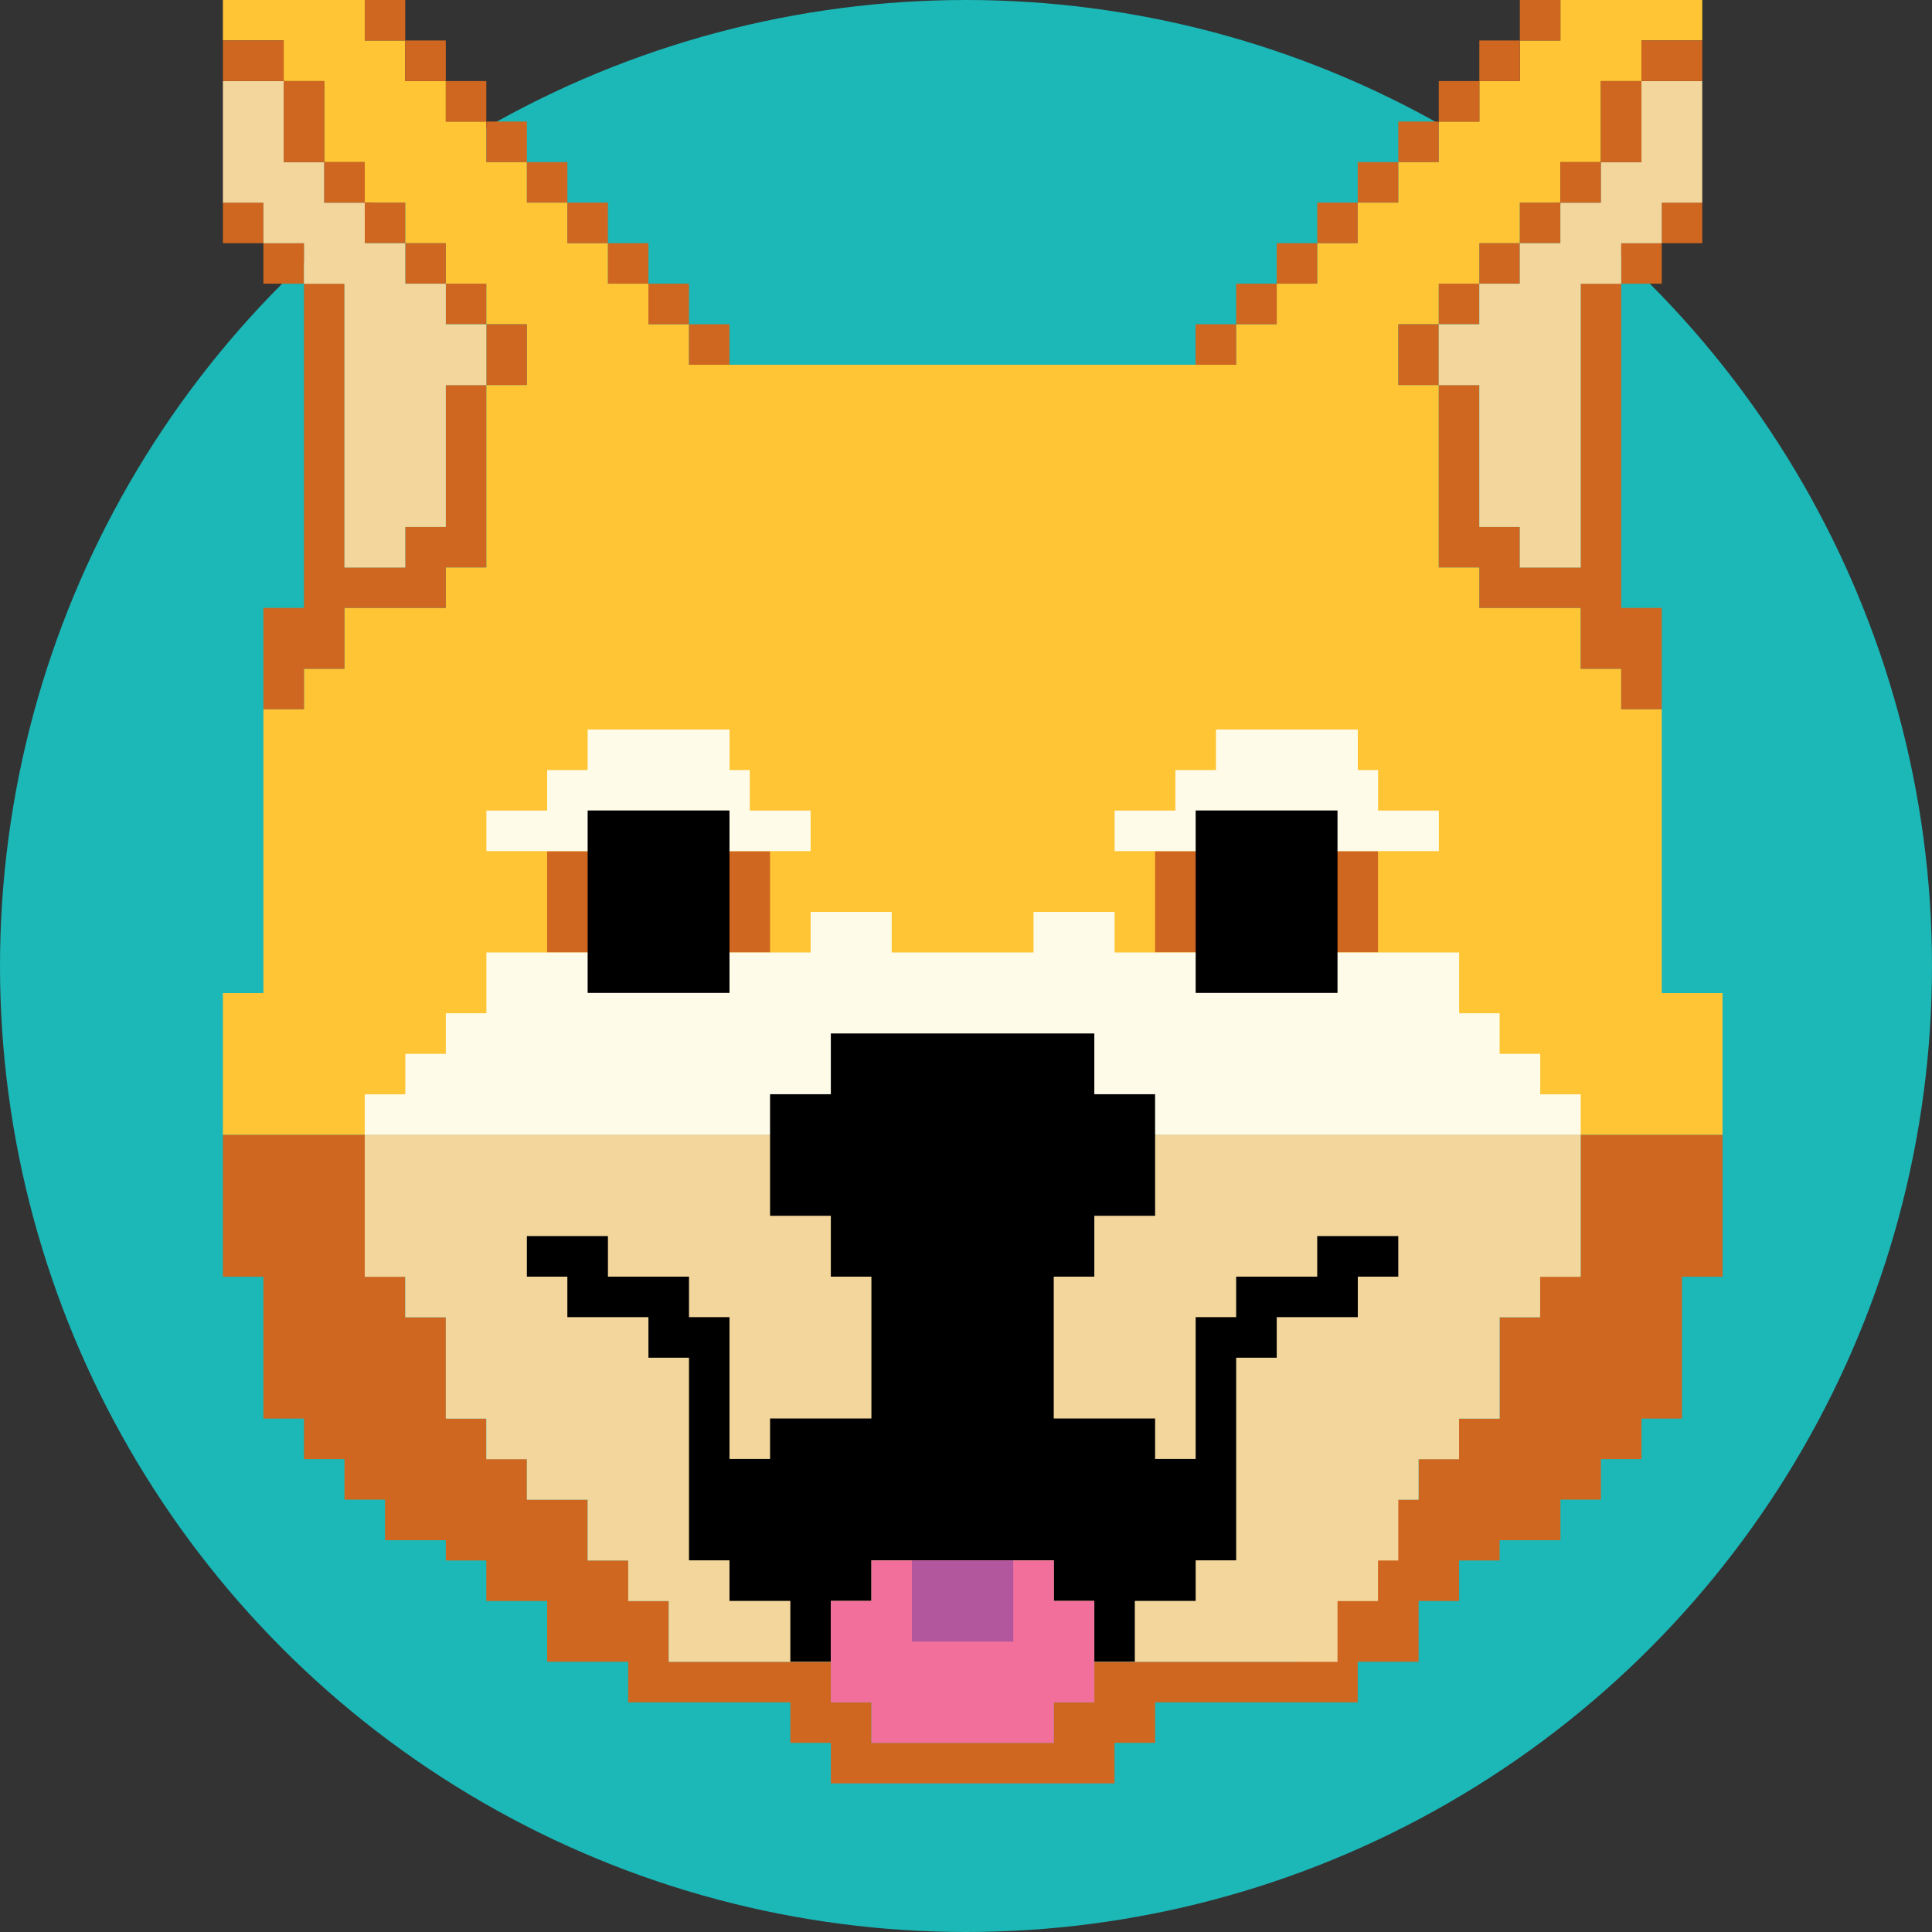<svg width="24" height="24" viewBox="0 0 24 24" fill="none" xmlns="http://www.w3.org/2000/svg">
<rect x="0" y="0" width="24" height="24" fill="#333333" stroke="none"/>
<g clip-path="url(#clip0_3743_2897)">
<circle cx="12" cy="12" r="12" fill="#1CB7B7"/>
<path d="M2.769 12.336V14.098H21.398V12.336H20.643V8.811H20.139V8.308H19.636V7.552H18.377V7.049H17.873V4.783H17.37V4.028H17.873V3.524H18.377V3.021H18.88V2.517H19.384V2.014H19.887V1.007H20.391V0.503H21.146V0H19.384V0.503H18.88V1.007H18.377V1.51H17.873V2.014H17.37V2.517H16.866V3.021H16.363V3.524H15.86V4.028H15.356V4.531H8.559V4.028H8.055V3.524H7.552V3.021H7.048V2.517H6.545V2.014H6.041V1.51H5.538V1.007H5.034V0.503H4.531V0H2.769V0.503H3.524V1.007H4.027V2.014H4.531V2.517H5.034V3.021H5.538V3.524H6.041V4.028H6.545V4.783H6.041V7.049H5.538V7.552H4.279V8.308H3.776V8.811H3.272V12.336H2.769Z" fill="#FFC534"/>
<rect x="6.797" y="10.574" width="2.769" height="1.259" fill="#D06720"/>
<path fill-rule="evenodd" clip-rule="evenodd" d="M4.531 0H5.034V0.503H4.531V0ZM5.538 1.007H5.034V0.503H5.538V1.007ZM6.041 1.51H5.538V1.007H6.041V1.51ZM6.545 2.014H6.041V1.51H6.545V2.014ZM7.048 2.517H6.545V2.014H7.048V2.517ZM7.552 3.021H7.048V2.517H7.552V3.021ZM8.055 3.524H7.552V3.021H8.055V3.524ZM8.559 4.028H8.055V3.524H8.559V4.028ZM8.559 4.028H9.062V4.531H8.559V4.028ZM4.531 2.014H4.027V1.007H3.524V0.503H2.769V1.007H3.524V2.014H4.027V2.517H4.531V3.021H5.034V3.524H5.538V4.028H6.041V4.783H5.538V6.545H5.034V7.049H4.279V3.524H3.776V3.021H3.272V2.517H2.769V3.021H3.272V3.524H3.776V7.552H3.272V8.811H3.776V8.308H4.279V7.552H5.034H5.538V7.049H6.041V4.783H6.545V4.028H6.041V3.524H5.538V3.021H5.034V2.517H4.531V2.014ZM19.384 0H18.88V0.503H18.377V1.007H17.873V1.51H17.37V2.014H16.866V2.517H16.363V3.021H15.86V3.524H15.356V4.028H14.852V4.531H15.356V4.028H15.86V3.524H16.363V3.021H16.866V2.517H17.37V2.014H17.873V1.51H18.377V1.007H18.88V0.503H19.384V0ZM19.384 2.014H19.887V2.517H19.384V2.014ZM18.88 3.021V2.517H19.384V3.021H18.88ZM18.377 3.524V3.021H18.88V3.524H18.377ZM17.873 4.028V3.524H18.377V4.028H17.873ZM17.873 4.783H17.37V4.028H17.873V4.783ZM20.139 3.524V7.552H20.643V8.811H20.139V8.308H19.636V7.552H18.88H18.377V7.049H17.873V4.783H18.377V6.545H18.88V7.049H19.636V3.524H20.139ZM20.643 3.021V3.524H20.139V3.021H20.643ZM20.643 3.021V2.517H21.146V3.021H20.643ZM20.391 1.007H19.887V2.014H20.391V1.007ZM20.391 1.007V0.503H21.146V1.007H20.391ZM4.531 14.098H2.769V15.86H3.272V17.622H3.776V18.126H4.279V18.629H4.783V19.133H5.538V19.385H6.041V19.888H6.797V20.643H7.804V21.147H9.818V21.65H10.321V22.154H11.832H13.845V21.65H14.349V21.147H16.866V20.643H17.622V19.888H18.125V19.385H18.629V19.133H19.384V18.629H19.887V18.126H20.391V17.622H20.894V15.86H21.398V14.098H19.636V15.86H19.132V16.364H18.629V17.622H18.125V18.126H17.622V18.629H16.866V19.385H16.363V19.888H16.111V20.643H13.594V21.147H13.09V21.65H11.832H10.825V21.147H10.321V20.643H8.307V19.888H7.804V19.385H7.3V18.629H6.545V18.126H6.041V17.622H5.538V16.364H5.034V15.86H4.531V14.098ZM17.118 10.573H14.349V11.832H17.118V10.573Z" fill="#D06720"/>
<path fill-rule="evenodd" clip-rule="evenodd" d="M7.3 9.062H9.063V9.566H9.314V10.069H10.07V10.573H6.042V10.069H6.797V9.566H7.3V9.062ZM14.601 10.069H13.846V10.573H17.874V10.069H17.119V9.566H16.867V9.062H15.105V9.566H14.601V10.069ZM11.077 11.328H10.07V11.832H6.042V12.587H5.538V13.091H5.035V13.594H4.531V14.098H19.636V13.594H19.133V13.091H18.629V12.587H18.126V11.832H13.846V11.328H12.839V11.832H11.077V11.328Z" fill="#FEFBE9"/>
<path fill-rule="evenodd" clip-rule="evenodd" d="M2.769 2.518V1.008H3.524V2.015H4.027V2.518H4.531V3.022H5.034V3.525H5.538V4.029H6.041V4.784H5.538V6.546H5.034V7.05H4.279V3.525H3.776V3.022H3.272V2.518H2.769ZM21.146 2.518V1.008H20.391V2.015H19.887V2.518H19.384V3.022H18.88V3.525H18.377V4.029H17.873V4.784H18.377V6.546H18.88V7.05H19.636V3.525H20.139V3.022H20.643V2.518H21.146ZM4.531 14.099H19.636V15.861H19.132V16.364H18.629V17.623H18.125V18.127H17.622V18.63H17.37V19.385H17.118V19.889H16.615V20.644H8.307V19.889H7.804V19.385H7.3V18.63H6.545V18.127H6.041V17.623H5.538V16.364H5.034V15.861H4.531V14.099Z" fill="#F3D69C"/>
<path fill-rule="evenodd" clip-rule="evenodd" d="M9.062 10.068H7.3V12.334H9.062V10.068ZM9.566 18.124H9.062V16.362H8.559V15.859H8.055H7.552V15.355H6.545V15.859H7.048V16.362H8.055V16.866H8.559V19.383H9.062V19.887H9.818V20.642H10.321V19.887H10.825V19.383H13.09V19.887H13.594V20.642H14.097V19.887H14.853V19.383H15.356V16.866H15.86V16.362H16.867V15.859H17.37V15.355H16.363V15.859H15.86H15.356V16.362H14.853V18.124H14.349V17.621H13.09V15.859H13.594V15.103H14.349V13.593H13.594V12.838H10.321V13.593H9.566V15.103H10.321V15.859H10.825V17.621H9.566V18.124ZM16.615 10.068H14.853V12.334H16.615V10.068Z" fill="black"/>
<path fill-rule="evenodd" clip-rule="evenodd" d="M13.091 19.385H10.825V19.888H10.321V21.147H10.825V21.651H13.091V21.147H13.594V19.888H13.091V19.385Z" fill="#F26F9B"/>
<rect x="11.328" y="19.385" width="1.259" height="1.007" fill="#B2569E"/>
</g>
<defs>
<clipPath id="clip0_3743_2897">
<rect width="24" height="24" fill="white"/>
</clipPath>
</defs>
</svg>

